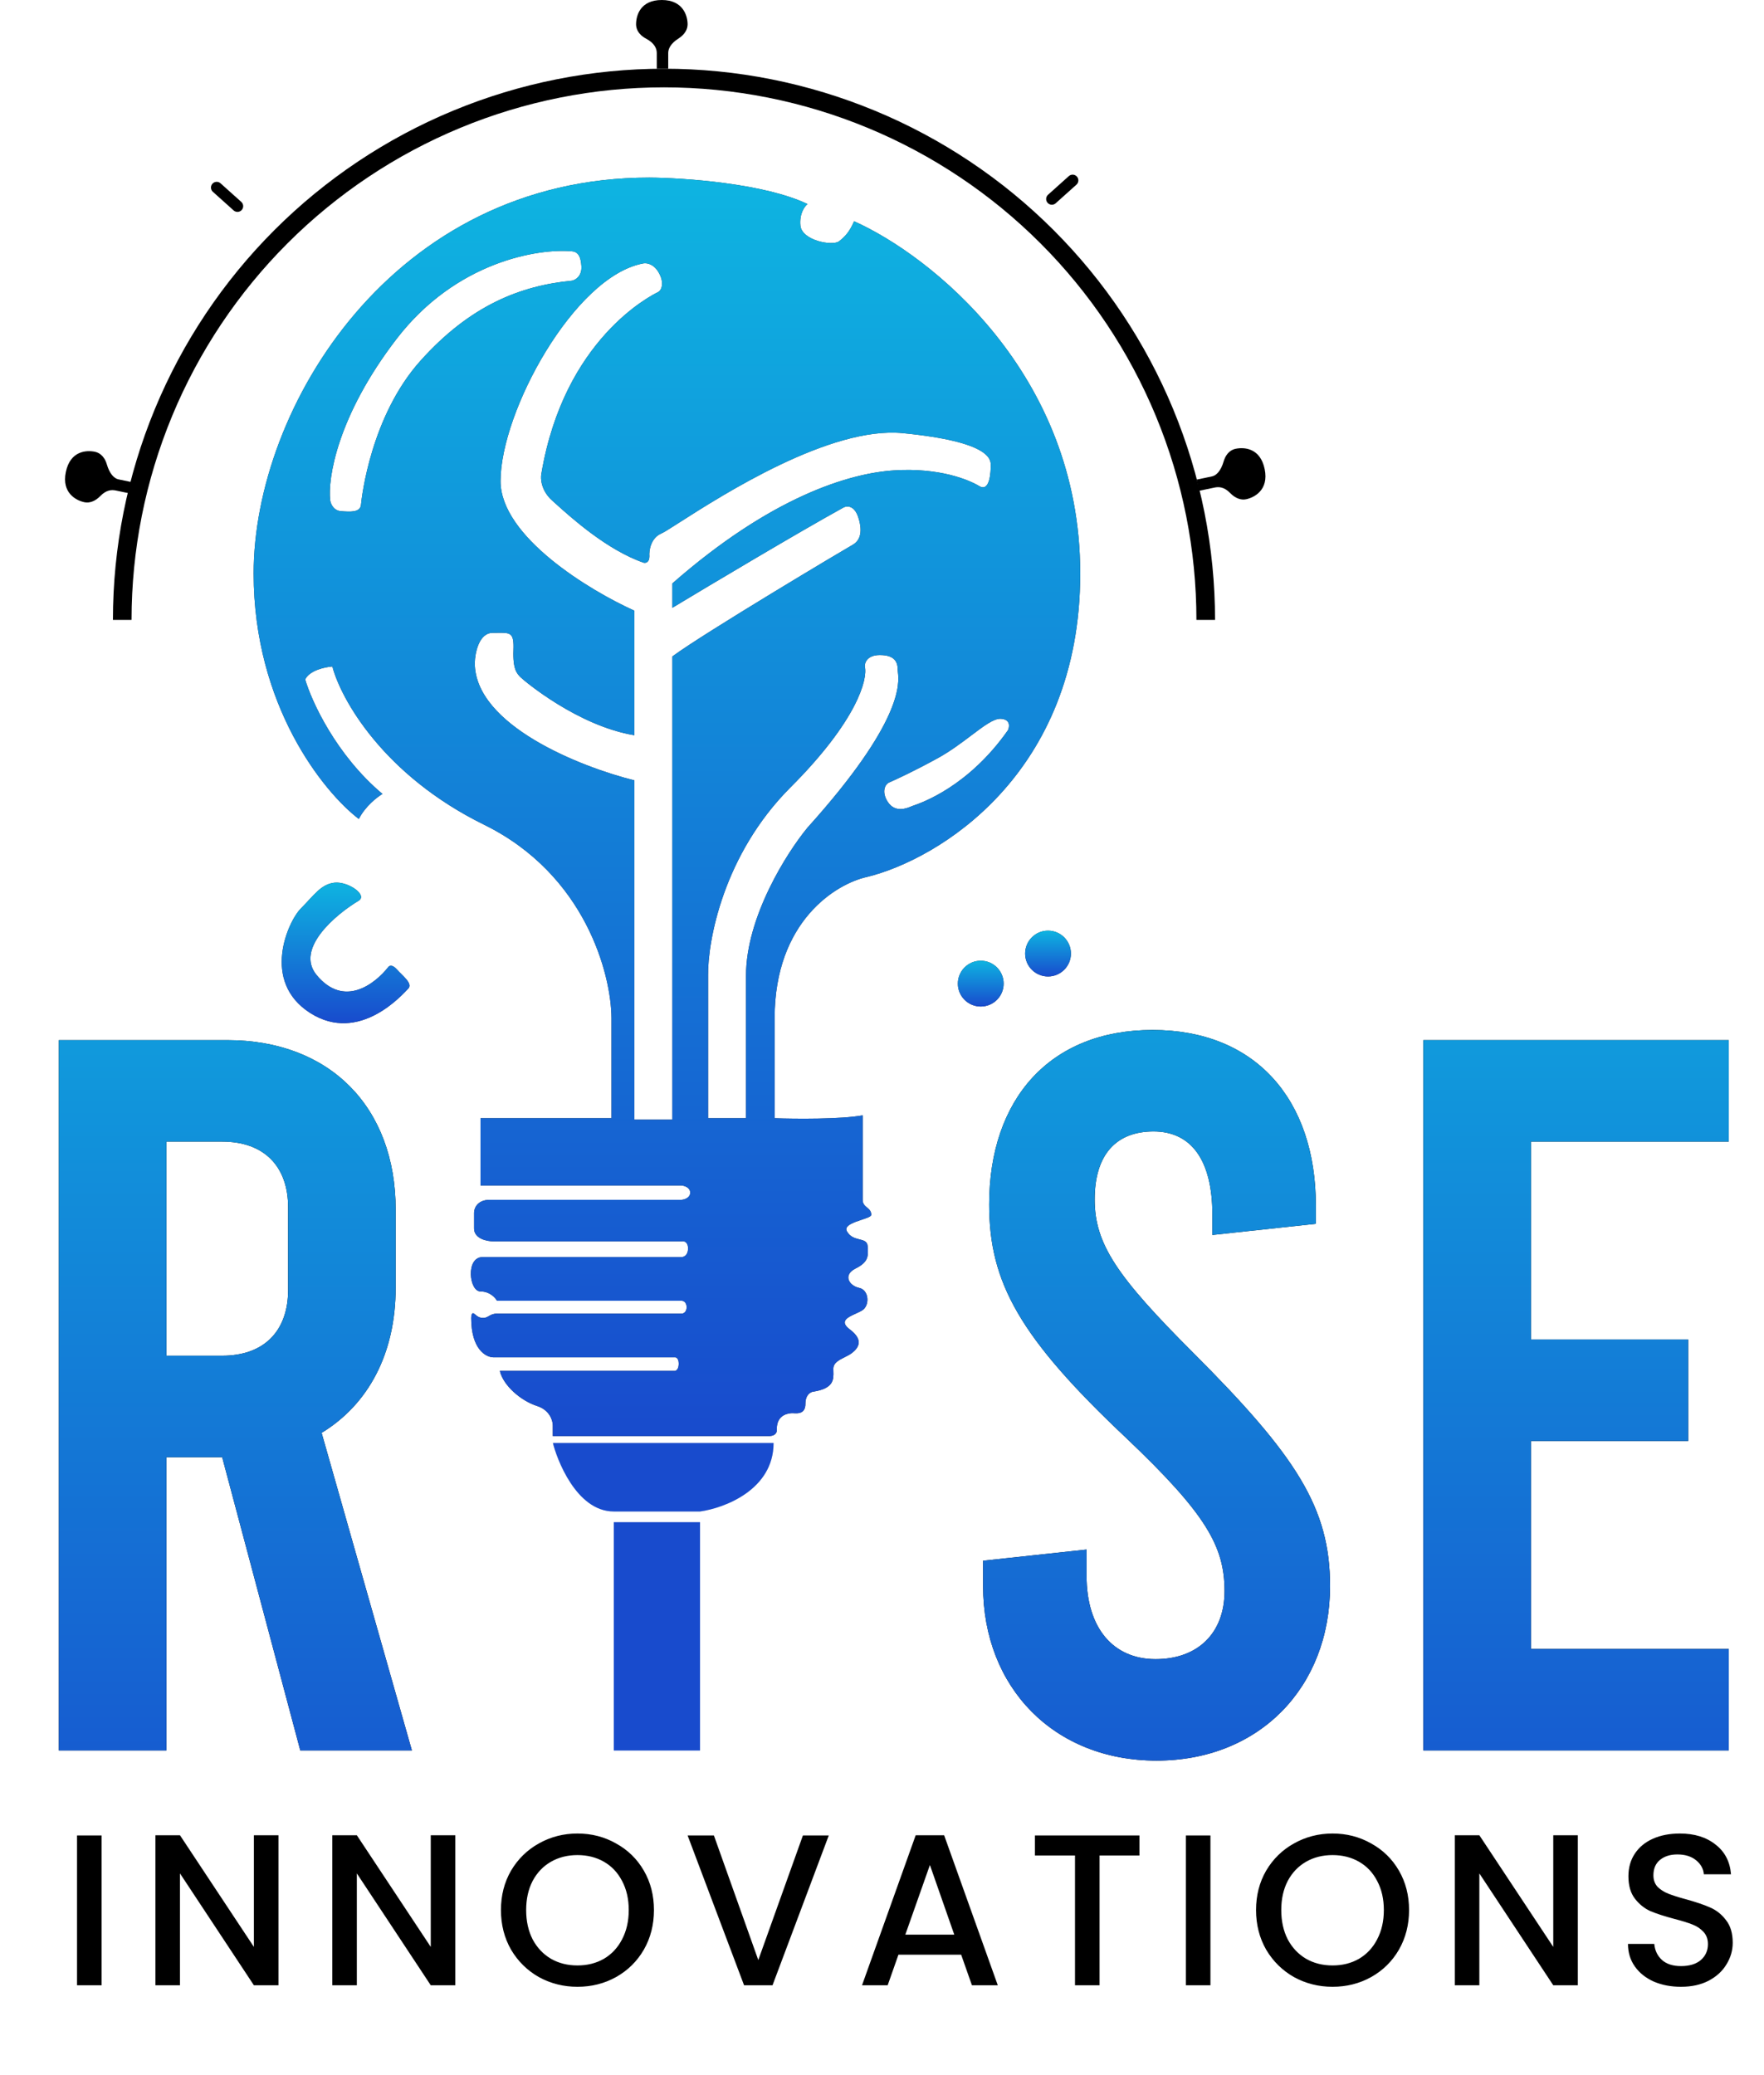 <svg width="466" height="548" viewBox="0 0 466 548" fill="none" xmlns="http://www.w3.org/2000/svg">
<path d="M108.813 462.308H79.331L58.694 384.853H43.954V462.308H15.545V274.7H60.035C87.104 274.7 104.525 292.389 104.525 319.458V340.095C104.525 357.516 97.288 370.916 84.96 378.421L108.813 462.308ZM43.954 301.501V358.052H58.694C69.683 358.052 76.115 351.62 76.115 340.631V318.922C76.115 307.934 69.683 301.501 58.694 301.501H43.954Z" fill="black"/>
<path d="M108.813 462.308H79.331L58.694 384.853H43.954V462.308H15.545V274.7H60.035C87.104 274.7 104.525 292.389 104.525 319.458V340.095C104.525 357.516 97.288 370.916 84.96 378.421L108.813 462.308ZM43.954 301.501V358.052H58.694C69.683 358.052 76.115 351.62 76.115 340.631V318.922C76.115 307.934 69.683 301.501 58.694 301.501H43.954Z" fill="url(#paint0_linear_56_173)"/>
<path d="M305.533 464.988C278.464 464.988 259.703 445.692 259.703 418.89V412.19L287.04 409.242V416.21C287.04 429.879 294.009 438.187 305.265 438.187C316.522 438.187 323.49 431.219 323.49 420.231C323.49 408.438 318.666 399.862 297.493 379.761C269.352 353.228 261.311 338.755 261.311 318.118C261.311 290.245 277.392 272.02 304.461 272.02C331.53 272.02 347.611 290.245 347.611 318.386V323.21L320.274 326.158V320.798C320.274 306.326 314.646 298.821 304.729 298.821C294.813 298.821 289.184 304.986 289.184 316.778C289.184 328.571 295.081 337.147 315.182 357.248C342.519 384.585 351.363 398.254 351.363 418.89C351.363 445.692 332.602 464.988 305.533 464.988Z" fill="black"/>
<path d="M305.533 464.988C278.464 464.988 259.703 445.692 259.703 418.89V412.19L287.04 409.242V416.21C287.04 429.879 294.009 438.187 305.265 438.187C316.522 438.187 323.49 431.219 323.49 420.231C323.49 408.438 318.666 399.862 297.493 379.761C269.352 353.228 261.311 338.755 261.311 318.118C261.311 290.245 277.392 272.02 304.461 272.02C331.53 272.02 347.611 290.245 347.611 318.386V323.21L320.274 326.158V320.798C320.274 306.326 314.646 298.821 304.729 298.821C294.813 298.821 289.184 304.986 289.184 316.778C289.184 328.571 295.081 337.147 315.182 357.248C342.519 384.585 351.363 398.254 351.363 418.89C351.363 445.692 332.602 464.988 305.533 464.988Z" fill="url(#paint1_linear_56_173)"/>
<path d="M376.02 462.308V274.7H456.692V301.501H404.429V353.764H445.971V380.565H404.429V435.507H456.692V462.308H376.02Z" fill="black"/>
<path d="M376.02 462.308V274.7H456.692V301.501H404.429V353.764H445.971V380.565H404.429V435.507H456.692V462.308H376.02Z" fill="url(#paint2_linear_56_173)"/>
<path d="M26.84 484.753V524.32H20.35V484.753H26.84ZM73.561 524.32H67.071L47.544 494.773V524.32H41.054V484.697H47.544L67.071 514.186V484.697H73.561V524.32ZM120.284 524.32H113.794L94.267 494.773V524.32H87.777V484.697H94.267L113.794 514.186V484.697H120.284V524.32ZM152.546 524.718C148.865 524.718 145.468 523.864 142.356 522.156C139.282 520.411 136.834 518.001 135.012 514.926C133.228 511.814 132.336 508.322 132.336 504.451C132.336 500.58 133.228 497.107 135.012 494.033C136.834 490.959 139.282 488.568 142.356 486.86C145.468 485.114 148.865 484.241 152.546 484.241C156.266 484.241 159.663 485.114 162.737 486.86C165.849 488.568 168.297 490.959 170.081 494.033C171.865 497.107 172.756 500.58 172.756 504.451C172.756 508.322 171.865 511.814 170.081 514.926C168.297 518.001 165.849 520.411 162.737 522.156C159.663 523.864 156.266 524.718 152.546 524.718ZM152.546 519.082C155.165 519.082 157.499 518.494 159.549 517.317C161.598 516.103 163.192 514.395 164.331 512.194C165.507 509.954 166.096 507.374 166.096 504.451C166.096 501.529 165.507 498.967 164.331 496.766C163.192 494.564 161.598 492.875 159.549 491.699C157.499 490.522 155.165 489.934 152.546 489.934C149.928 489.934 147.593 490.522 145.544 491.699C143.494 492.875 141.881 494.564 140.705 496.766C139.566 498.967 138.997 501.529 138.997 504.451C138.997 507.374 139.566 509.954 140.705 512.194C141.881 514.395 143.494 516.103 145.544 517.317C147.593 518.494 149.928 519.082 152.546 519.082ZM218.937 484.753L204.078 524.32H196.563L181.648 484.753H188.593L200.321 517.659L212.105 484.753H218.937ZM253.911 516.236H237.344L234.498 524.32H227.723L241.899 484.697H249.414L263.589 524.32H256.758L253.911 516.236ZM252.089 510.941L245.656 492.553L239.166 510.941H252.089ZM301.007 484.753V490.048H290.475V524.32H283.985V490.048H273.396V484.753H301.007ZM319.763 484.753V524.32H313.273V484.753H319.763ZM352.024 524.718C348.342 524.718 344.945 523.864 341.833 522.156C338.759 520.411 336.311 518.001 334.489 514.926C332.705 511.814 331.814 508.322 331.814 504.451C331.814 500.58 332.705 497.107 334.489 494.033C336.311 490.959 338.759 488.568 341.833 486.86C344.945 485.114 348.342 484.241 352.024 484.241C355.743 484.241 359.14 485.114 362.214 486.86C365.326 488.568 367.774 490.959 369.558 494.033C371.342 497.107 372.234 500.58 372.234 504.451C372.234 508.322 371.342 511.814 369.558 514.926C367.774 518.001 365.326 520.411 362.214 522.156C359.14 523.864 355.743 524.718 352.024 524.718ZM352.024 519.082C354.642 519.082 356.977 518.494 359.026 517.317C361.076 516.103 362.67 514.395 363.808 512.194C364.985 509.954 365.573 507.374 365.573 504.451C365.573 501.529 364.985 498.967 363.808 496.766C362.67 494.564 361.076 492.875 359.026 491.699C356.977 490.522 354.642 489.934 352.024 489.934C349.405 489.934 347.071 490.522 345.021 491.699C342.972 492.875 341.359 494.564 340.182 496.766C339.044 498.967 338.474 501.529 338.474 504.451C338.474 507.374 339.044 509.954 340.182 512.194C341.359 514.395 342.972 516.103 345.021 517.317C347.071 518.494 349.405 519.082 352.024 519.082ZM416.82 524.32H410.33L390.803 494.773V524.32H384.313V484.697H390.803L410.33 514.186V484.697H416.82V524.32ZM444.073 524.718C441.416 524.718 439.025 524.263 436.9 523.352C434.774 522.403 433.104 521.075 431.89 519.367C430.675 517.659 430.068 515.666 430.068 513.389H437.014C437.165 515.097 437.83 516.501 439.006 517.602C440.221 518.703 441.91 519.253 444.073 519.253C446.312 519.253 448.058 518.722 449.31 517.659C450.563 516.558 451.189 515.154 451.189 513.446C451.189 512.118 450.791 511.036 449.994 510.201C449.235 509.366 448.267 508.721 447.09 508.266C445.952 507.81 444.358 507.317 442.308 506.785C439.727 506.102 437.621 505.419 435.989 504.736C434.395 504.015 433.028 502.914 431.89 501.434C430.751 499.954 430.182 497.98 430.182 495.513C430.182 493.236 430.751 491.243 431.89 489.536C433.028 487.828 434.622 486.518 436.672 485.607C438.721 484.697 441.094 484.241 443.788 484.241C447.622 484.241 450.753 485.209 453.182 487.145C455.649 489.042 457.015 491.661 457.281 495.001H450.107C449.994 493.559 449.31 492.325 448.058 491.3C446.806 490.276 445.155 489.763 443.105 489.763C441.245 489.763 439.727 490.238 438.551 491.187C437.374 492.135 436.786 493.502 436.786 495.286C436.786 496.5 437.146 497.506 437.867 498.303C438.627 499.062 439.575 499.669 440.714 500.125C441.853 500.58 443.409 501.073 445.382 501.605C448.001 502.326 450.126 503.047 451.758 503.768C453.428 504.489 454.833 505.609 455.971 507.127C457.148 508.607 457.736 510.6 457.736 513.105C457.736 515.116 457.186 517.014 456.085 518.798C455.022 520.581 453.447 522.024 451.36 523.124C449.31 524.187 446.881 524.718 444.073 524.718Z" fill="black"/>
<rect x="162.147" y="402.017" width="22.781" height="60.303" fill="#D9D9D9"/>
<rect x="162.147" y="402.017" width="22.781" height="60.303" fill="#184BCD"/>
<path d="M83.642 257.512C77.895 250.555 88.683 241.505 94.796 237.85C97.129 236.337 91.96 232.745 88.368 233.123C84.776 233.502 82.886 236.526 79.483 239.929C76.08 243.333 68.895 259.213 81.941 267.532C94.985 275.85 106.518 262.427 107.841 261.104C109.165 259.781 106.329 257.701 104.816 255.999C103.606 254.638 102.8 255.054 102.548 255.432C98.956 259.97 90.826 266.208 83.642 257.512Z" fill="#29313B"/>
<path d="M83.642 257.512C77.895 250.555 88.683 241.505 94.796 237.85C97.129 236.337 91.96 232.745 88.368 233.123C84.776 233.502 82.886 236.526 79.483 239.929C76.08 243.333 68.895 259.213 81.941 267.532C94.985 275.85 106.518 262.427 107.841 261.104C109.165 259.781 106.329 257.701 104.816 255.999C103.606 254.638 102.8 255.054 102.548 255.432C98.956 259.97 90.826 266.208 83.642 257.512Z" fill="url(#paint3_linear_56_173)"/>
<path fill-rule="evenodd" clip-rule="evenodd" d="M161.534 268.856V295.324H126.936V313.095H180.061C180.818 313.158 182.33 313.625 182.33 314.986C182.33 316.347 180.818 316.813 180.061 316.876H129.394C126.066 316.876 125.235 319.145 125.235 320.279V324.439C125.235 327.161 128.638 327.842 130.339 327.842H180.061C180.628 327.716 181.763 327.917 181.763 329.732C181.763 331.547 180.628 332.001 180.061 332.001H127.503C122.966 332.001 123.911 341.076 126.936 341.076C129.356 341.076 130.843 342.714 131.284 343.534H180.061C180.502 343.534 181.385 343.874 181.385 345.235C181.385 346.596 180.502 346.937 180.061 346.937H131.284C130.255 346.937 129.674 347.273 129.145 347.579C128.702 347.836 128.295 348.071 127.692 348.071C126.618 348.071 126.167 347.697 125.63 347.253C125.506 347.15 125.377 347.043 125.235 346.937C124.63 346.483 124.478 347.504 124.478 348.071C124.478 356.389 128.386 358.469 130.339 358.469H178.36C178.675 358.469 179.305 358.809 179.305 360.171C179.305 361.532 178.675 361.998 178.36 362.061H132.041C132.986 366.031 137.712 370.002 141.872 371.325C145.199 372.384 146.031 375.169 146.031 376.43V379.265H203.126C205.093 379.265 205.332 378.005 205.206 377.375C205.206 373.405 208.609 373.216 209.365 373.216C209.452 373.216 209.563 373.223 209.692 373.232H209.692C210.692 373.298 212.768 373.437 212.768 370.758C212.768 368.338 214.155 367.607 214.848 367.544C220.301 366.692 220.224 364.304 220.156 362.179C220.149 361.947 220.142 361.718 220.142 361.494C220.142 359.937 221.655 359.181 223.155 358.433C223.841 358.091 224.523 357.75 225.057 357.335C226.759 356.011 228.271 353.932 224.49 351.096C221.625 348.947 223.969 347.884 226.096 346.919C226.776 346.611 227.435 346.312 227.893 345.991C229.783 344.668 229.594 340.698 226.948 340.13C224.301 339.563 222.599 336.727 226.002 335.026C229.405 333.324 229.405 331.812 229.216 329.165C229.122 327.842 228.176 327.605 227.042 327.322C225.908 327.038 224.584 326.707 223.734 325.195C222.9 323.714 225.496 322.849 227.635 322.136C228.99 321.684 230.162 321.294 230.162 320.847C230.162 319.852 229.609 319.39 229.05 318.921C228.475 318.44 227.893 317.952 227.893 316.876V294.568C222.146 295.626 209.995 295.513 204.639 295.324V268.856C204.639 243.295 220.898 233.376 229.027 231.611C247.807 227.011 285.366 204.538 285.366 151.451C285.366 98.364 245.538 67.32 225.624 58.435C224.49 61.081 223.356 62.405 221.654 63.728C219.952 65.052 211.823 63.539 211.445 59.569C211.142 56.393 212.579 54.464 213.335 53.897C201.992 48.452 180.755 46.965 171.554 46.902C103.682 46.902 67.005 107.779 67.005 151.451C67.005 186.389 85.532 209.24 94.796 216.298C96.46 212.97 99.649 210.5 101.035 209.681C88.784 199.396 82.319 185.229 80.617 179.432C81.827 177.012 85.911 176.154 87.801 176.028C90.007 184.473 101.111 204.652 127.881 217.81C154.652 230.969 161.471 257.323 161.534 268.856ZM167.584 206.089V295.702H177.604V173.382C185.733 167.332 223.545 144.834 225.246 143.889C226.948 142.943 228.082 140.864 226.759 136.704C225.7 133.377 223.671 133.554 222.788 134.058C210.991 140.561 187.75 154.413 177.604 160.526V154.098C203.694 131.222 224.301 124.983 236.211 124.227C248.122 123.47 255.873 126.684 258.709 128.386C261.545 130.087 261.734 124.416 261.734 122.903C261.734 121.391 261.734 116.664 238.48 114.396C219.322 112.527 190.926 130.675 179.507 137.972C177.066 139.533 175.4 140.597 174.768 140.864C171.894 142.074 171.428 145.401 171.554 146.914C171.554 148.577 170.545 148.741 170.041 148.615C160.346 145.266 150.816 136.658 146.66 132.904L146.656 132.9C146.356 132.629 146.084 132.383 145.842 132.167C142.968 129.596 142.754 126.432 143.006 125.172C148.987 89.473 172.152 77.98 173.775 77.175L173.822 77.151C174.957 76.584 175.524 74.316 173.822 71.669C172.461 69.551 170.608 69.4 169.852 69.589C151.703 72.992 132.23 108.724 132.23 127.063C132.23 141.733 155.799 155.988 167.584 161.282V194.178C152.648 191.72 138.469 179.81 137.523 178.864C136.578 177.919 135.444 176.785 135.633 171.68C135.803 167.074 134.896 167.086 131.384 167.132H131.384H131.383H131.382C131.003 167.137 130.593 167.143 130.15 167.143C126.52 167.143 125.487 172.436 125.424 175.083C125.424 191.569 153.53 202.623 167.584 206.089ZM187.056 295.324V257.701C186.93 248.501 191.102 225.675 208.798 207.979C226.494 190.283 229.279 179.306 228.46 176.029C228.397 175.02 229.103 173.004 232.43 173.004C236.59 173.004 237.157 175.083 237.157 176.974C237.157 177.118 237.178 177.305 237.204 177.542L237.204 177.543L237.204 177.544C237.525 180.406 238.651 190.458 213.335 218.566C207.916 225.12 197.076 242.123 197.076 257.701V295.324H187.056ZM234.51 211.76C232.846 209.189 233.754 207.142 234.888 206.656C236.653 205.899 241.694 203.555 247.744 200.228C251.03 198.42 253.996 196.184 256.562 194.249C259.9 191.731 262.564 189.722 264.381 189.829C266.952 189.981 266.713 191.909 266.272 192.854C255.803 207.758 243.504 212.005 241.249 212.784C241.145 212.82 241.063 212.848 241.003 212.87C240.977 212.879 240.955 212.887 240.938 212.894C240.879 212.918 240.81 212.947 240.732 212.98L240.731 212.98C239.57 213.467 236.459 214.772 234.51 211.76ZM151.136 66.375C142.25 65.556 120.546 69.022 104.816 89.44C89.087 109.858 86.541 126.432 87.234 132.167C87.36 133.049 88.104 134.852 90.07 135.003C92.528 135.192 95.174 135.381 95.364 133.301C95.553 131.222 98.01 109.858 111.055 95.301C124.1 80.743 137.334 75.45 151.136 74.126C152.018 73.937 153.744 72.916 153.593 70.345C153.442 67.774 152.729 66.522 151.136 66.375Z" fill="#29313B"/>
<path fill-rule="evenodd" clip-rule="evenodd" d="M161.534 268.856V295.324H126.936V313.095H180.061C180.818 313.158 182.33 313.625 182.33 314.986C182.33 316.347 180.818 316.813 180.061 316.876H129.394C126.066 316.876 125.235 319.145 125.235 320.279V324.439C125.235 327.161 128.638 327.842 130.339 327.842H180.061C180.628 327.716 181.763 327.917 181.763 329.732C181.763 331.547 180.628 332.001 180.061 332.001H127.503C122.966 332.001 123.911 341.076 126.936 341.076C129.356 341.076 130.843 342.714 131.284 343.534H180.061C180.502 343.534 181.385 343.874 181.385 345.235C181.385 346.596 180.502 346.937 180.061 346.937H131.284C130.255 346.937 129.674 347.273 129.145 347.579C128.702 347.836 128.295 348.071 127.692 348.071C126.618 348.071 126.167 347.697 125.63 347.253C125.506 347.15 125.377 347.043 125.235 346.937C124.63 346.483 124.478 347.504 124.478 348.071C124.478 356.389 128.386 358.469 130.339 358.469H178.36C178.675 358.469 179.305 358.809 179.305 360.171C179.305 361.532 178.675 361.998 178.36 362.061H132.041C132.986 366.031 137.712 370.002 141.872 371.325C145.199 372.384 146.031 375.169 146.031 376.43V379.265H203.126C205.093 379.265 205.332 378.005 205.206 377.375C205.206 373.405 208.609 373.216 209.365 373.216C209.452 373.216 209.563 373.223 209.692 373.232H209.692C210.692 373.298 212.768 373.437 212.768 370.758C212.768 368.338 214.155 367.607 214.848 367.544C220.301 366.692 220.224 364.304 220.156 362.179C220.149 361.947 220.142 361.718 220.142 361.494C220.142 359.937 221.655 359.181 223.155 358.433C223.841 358.091 224.523 357.75 225.057 357.335C226.759 356.011 228.271 353.932 224.49 351.096C221.625 348.947 223.969 347.884 226.096 346.919C226.776 346.611 227.435 346.312 227.893 345.991C229.783 344.668 229.594 340.698 226.948 340.13C224.301 339.563 222.599 336.727 226.002 335.026C229.405 333.324 229.405 331.812 229.216 329.165C229.122 327.842 228.176 327.605 227.042 327.322C225.908 327.038 224.584 326.707 223.734 325.195C222.9 323.714 225.496 322.849 227.635 322.136C228.99 321.684 230.162 321.294 230.162 320.847C230.162 319.852 229.609 319.39 229.05 318.921C228.475 318.44 227.893 317.952 227.893 316.876V294.568C222.146 295.626 209.995 295.513 204.639 295.324V268.856C204.639 243.295 220.898 233.376 229.027 231.611C247.807 227.011 285.366 204.538 285.366 151.451C285.366 98.364 245.538 67.32 225.624 58.435C224.49 61.081 223.356 62.405 221.654 63.728C219.952 65.052 211.823 63.539 211.445 59.569C211.142 56.393 212.579 54.464 213.335 53.897C201.992 48.452 180.755 46.965 171.554 46.902C103.682 46.902 67.005 107.779 67.005 151.451C67.005 186.389 85.532 209.24 94.796 216.298C96.46 212.97 99.649 210.5 101.035 209.681C88.784 199.396 82.319 185.229 80.617 179.432C81.827 177.012 85.911 176.154 87.801 176.028C90.007 184.473 101.111 204.652 127.881 217.81C154.652 230.969 161.471 257.323 161.534 268.856ZM167.584 206.089V295.702H177.604V173.382C185.733 167.332 223.545 144.834 225.246 143.889C226.948 142.943 228.082 140.864 226.759 136.704C225.7 133.377 223.671 133.554 222.788 134.058C210.991 140.561 187.75 154.413 177.604 160.526V154.098C203.694 131.222 224.301 124.983 236.211 124.227C248.122 123.47 255.873 126.684 258.709 128.386C261.545 130.087 261.734 124.416 261.734 122.903C261.734 121.391 261.734 116.664 238.48 114.396C219.322 112.527 190.926 130.675 179.507 137.972C177.066 139.533 175.4 140.597 174.768 140.864C171.894 142.074 171.428 145.401 171.554 146.914C171.554 148.577 170.545 148.741 170.041 148.615C160.346 145.266 150.816 136.658 146.66 132.904L146.656 132.9C146.356 132.629 146.084 132.383 145.842 132.167C142.968 129.596 142.754 126.432 143.006 125.172C148.987 89.473 172.152 77.98 173.775 77.175L173.822 77.151C174.957 76.584 175.524 74.316 173.822 71.669C172.461 69.551 170.608 69.4 169.852 69.589C151.703 72.992 132.23 108.724 132.23 127.063C132.23 141.733 155.799 155.988 167.584 161.282V194.178C152.648 191.72 138.469 179.81 137.523 178.864C136.578 177.919 135.444 176.785 135.633 171.68C135.803 167.074 134.896 167.086 131.384 167.132H131.384H131.383H131.382C131.003 167.137 130.593 167.143 130.15 167.143C126.52 167.143 125.487 172.436 125.424 175.083C125.424 191.569 153.53 202.623 167.584 206.089ZM187.056 295.324V257.701C186.93 248.501 191.102 225.675 208.798 207.979C226.494 190.283 229.279 179.306 228.46 176.029C228.397 175.02 229.103 173.004 232.43 173.004C236.59 173.004 237.157 175.083 237.157 176.974C237.157 177.118 237.178 177.305 237.204 177.542L237.204 177.543L237.204 177.544C237.525 180.406 238.651 190.458 213.335 218.566C207.916 225.12 197.076 242.123 197.076 257.701V295.324H187.056ZM234.51 211.76C232.846 209.189 233.754 207.142 234.888 206.656C236.653 205.899 241.694 203.555 247.744 200.228C251.03 198.42 253.996 196.184 256.562 194.249C259.9 191.731 262.564 189.722 264.381 189.829C266.952 189.981 266.713 191.909 266.272 192.854C255.803 207.758 243.504 212.005 241.249 212.784C241.145 212.82 241.063 212.848 241.003 212.87C240.977 212.879 240.955 212.887 240.938 212.894C240.879 212.918 240.81 212.947 240.732 212.98L240.731 212.98C239.57 213.467 236.459 214.772 234.51 211.76ZM151.136 66.375C142.25 65.556 120.546 69.022 104.816 89.44C89.087 109.858 86.541 126.432 87.234 132.167C87.36 133.049 88.104 134.852 90.07 135.003C92.528 135.192 95.174 135.381 95.364 133.301C95.553 131.222 98.01 109.858 111.055 95.301C124.1 80.743 137.334 75.45 151.136 74.126C152.018 73.937 153.744 72.916 153.593 70.345C153.442 67.774 152.729 66.522 151.136 66.375Z" fill="url(#paint4_linear_56_173)"/>
<circle cx="259.087" cy="259.781" r="6.05" fill="#29313B"/>
<circle cx="259.087" cy="259.781" r="6.05" fill="url(#paint5_linear_56_173)"/>
<circle cx="276.859" cy="251.84" r="6.05" fill="#29313B"/>
<circle cx="276.859" cy="251.84" r="6.05" fill="url(#paint6_linear_56_173)"/>
<path d="M320.981 163.724C320.981 144.607 317.215 125.677 309.9 108.015C302.584 90.353 291.861 74.305 278.343 60.787C264.825 47.269 248.777 36.546 231.115 29.231C213.453 21.915 194.523 18.149 175.406 18.149C156.289 18.149 137.359 21.915 119.697 29.231C102.036 36.546 85.987 47.269 72.47 60.787C58.952 74.305 48.229 90.353 40.913 108.015C33.597 125.677 29.832 144.607 29.832 163.724H34.752C34.752 145.253 38.39 126.963 45.459 109.898C52.527 92.833 62.888 77.327 75.949 64.266C89.01 51.205 104.515 40.844 121.58 33.776C138.645 26.707 156.935 23.069 175.406 23.069C193.877 23.069 212.167 26.707 229.232 33.776C246.297 40.844 261.803 51.205 274.864 64.266C287.925 77.327 298.286 92.833 305.354 109.898C312.423 126.963 316.061 145.253 316.061 163.724H320.981Z" fill="black"/>
<path d="M173.5 14V18.159H176.525V14C176.525 12.866 177.196 11.476 179.187 10.209C180.899 9.12 181.645 7.751 181.645 6.428C181.645 4.348 180.587 0 174.839 0C169.092 0 168.033 4.159 168.033 6.428C168.033 7.373 168.411 8.999 170.68 10.209C172.949 11.419 173.5 12.866 173.5 14Z" fill="black"/>
<path d="M320.201 125.813L316.129 126.664L316.748 129.625L320.819 128.774C321.93 128.542 323.337 128.532 324.985 130.222C326.401 131.675 327.893 132.125 329.189 131.854C331.224 131.429 335.264 129.503 334.089 123.878C332.913 118.252 328.625 118.066 326.405 118.53C325.479 118.723 323.965 119.426 323.245 121.894C322.524 124.362 321.311 125.581 320.201 125.813Z" fill="black"/>
<path d="M31.28 126.598L35.351 127.449L34.733 130.41L30.661 129.559C29.551 129.327 28.143 129.317 26.496 131.007C25.079 132.46 23.587 132.91 22.292 132.639C20.256 132.214 16.216 130.288 17.392 124.662C18.567 119.036 22.855 118.851 25.076 119.315C26.001 119.508 27.515 120.211 28.236 122.679C28.956 125.147 30.169 126.366 31.28 126.598Z" fill="black"/>
<path d="M57.245 49.533L62.728 54.449" stroke="black" stroke-width="3.025" stroke-linecap="round"/>
<path d="M283.358 47.642L277.876 52.558" stroke="black" stroke-width="3.025" stroke-linecap="round"/>
<path d="M162.147 399.19C152.097 399.19 146.96 384.896 146.066 381.099H204.359C204.359 393.428 191.405 398.297 184.928 399.19H162.147Z" fill="#D9D9D9"/>
<path d="M162.147 399.19C152.097 399.19 146.96 384.896 146.066 381.099H204.359C204.359 393.428 191.405 398.297 184.928 399.19H162.147Z" fill="#184BCD"/>
<defs>
<linearGradient id="paint0_linear_56_173" x1="58.5" y1="194.308" x2="58.5" y2="516.308" gradientUnits="userSpaceOnUse">
<stop stop-color="#0EB4E1"/>
<stop offset="1" stop-color="#184BCD"/>
</linearGradient>
<linearGradient id="paint1_linear_56_173" x1="305.591" y1="194.308" x2="305.591" y2="516.308" gradientUnits="userSpaceOnUse">
<stop stop-color="#0EB4E1"/>
<stop offset="1" stop-color="#184BCD"/>
</linearGradient>
<linearGradient id="paint2_linear_56_173" x1="412.976" y1="194.308" x2="412.976" y2="516.308" gradientUnits="userSpaceOnUse">
<stop stop-color="#0EB4E1"/>
<stop offset="1" stop-color="#184BCD"/>
</linearGradient>
<linearGradient id="paint3_linear_56_173" x1="91.304" y1="233.096" x2="91.304" y2="270.234" gradientUnits="userSpaceOnUse">
<stop stop-color="#0EB4E1"/>
<stop offset="1" stop-color="#184BCD"/>
</linearGradient>
<linearGradient id="paint4_linear_56_173" x1="176.186" y1="46.902" x2="176.186" y2="379.265" gradientUnits="userSpaceOnUse">
<stop stop-color="#0EB4E1"/>
<stop offset="1" stop-color="#184BCD"/>
</linearGradient>
<linearGradient id="paint5_linear_56_173" x1="259.087" y1="253.731" x2="259.087" y2="265.831" gradientUnits="userSpaceOnUse">
<stop stop-color="#0EB4E1"/>
<stop offset="1" stop-color="#184BCD"/>
</linearGradient>
<linearGradient id="paint6_linear_56_173" x1="276.859" y1="245.79" x2="276.859" y2="257.89" gradientUnits="userSpaceOnUse">
<stop stop-color="#0EB4E1"/>
<stop offset="1" stop-color="#184BCD"/>
</linearGradient>
</defs>
</svg>
